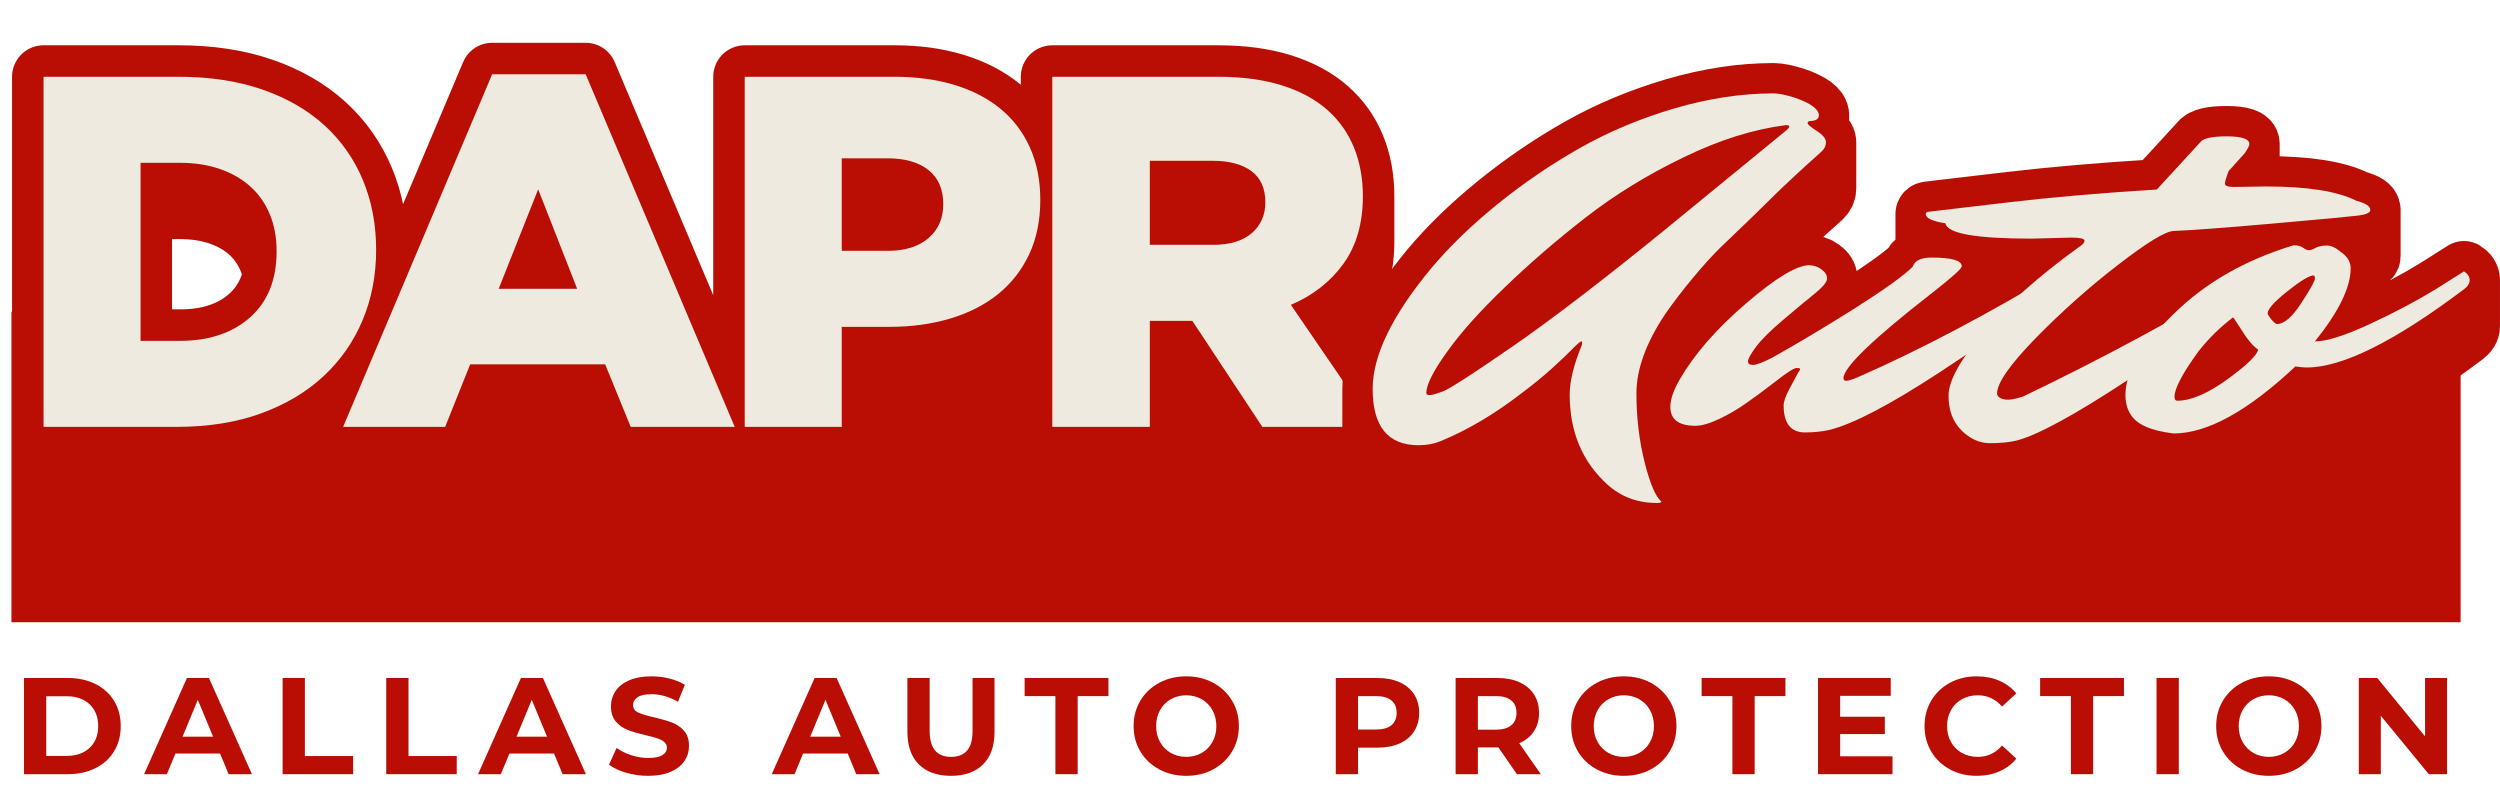 <svg xmlns="http://www.w3.org/2000/svg" xmlns:xlink="http://www.w3.org/1999/xlink" width="454px" height="146px" viewBox="0 0 454.046 145.934">
    <g id="c956cbf4-bb77-4fb8-9268-3494d9270aea">
<g style="">
		<g id="c956cbf4-bb77-4fb8-9268-3494d9270aea-child-0">
<path style="stroke: rgb(193,193,193); stroke-width: 0; stroke-dasharray: none; stroke-linecap: butt; stroke-dashoffset: 0; stroke-linejoin: miter; stroke-miterlimit: 4; fill: rgb(186,14,5); fill-rule: nonzero; opacity: 1;" d="M2.074,112.966v-56.389h444.817v56.389z" stroke-linecap="round"></path>
</g>
</g>
</g>
<g style="" id="77fd27e5-94ea-4431-9b89-4862a29af39e">
<g style=""><path d="M-235.057 -10.279L-226.586 -10.279Q-223.549 -10.279 -221.218 -9.12Q-218.887 -7.961 -217.595 -5.857Q-216.303 -3.752 -216.303 -0.955Q-216.303 1.842 -217.595 3.946Q-218.887 6.051 -221.218 7.21Q-223.549 8.368 -226.586 8.368L-235.057 8.368ZM-226.799 4.825Q-224.002 4.825 -222.337 3.267Q-220.672 1.709 -220.672 -0.955Q-220.672 -3.619 -222.337 -5.178Q-224.002 -6.736 -226.799 -6.736L-230.742 -6.736L-230.742 4.825Z" fill="rgb(186, 14, 5)" transform="matrix(0.937 0 0 0.937 224.601 132.724) translate(0 5.99999978589949e-8)"></path><path d="M-197.044 4.372L-205.701 4.372L-207.353 8.368L-211.775 8.368L-203.464 -10.279L-199.201 -10.279L-190.863 8.368L-195.392 8.368ZM-198.402 1.096L-201.359 -6.043L-204.316 1.096Z" fill="rgb(186, 14, 5)" transform="matrix(0.937 0 0 0.937 224.601 132.724) translate(0 5.99999978589949e-8)"></path><path d="M-184.923 -10.279L-180.607 -10.279L-180.607 4.852L-171.257 4.852L-171.257 8.368L-184.923 8.368Z" fill="rgb(186, 14, 5)" transform="matrix(0.937 0 0 0.937 224.601 132.724) translate(0 5.99999978589949e-8)"></path><path d="M-164.837 -10.279L-160.522 -10.279L-160.522 4.852L-151.172 4.852L-151.172 8.368L-164.837 8.368Z" fill="rgb(186, 14, 5)" transform="matrix(0.937 0 0 0.937 224.601 132.724) translate(0 5.99999978589949e-8)"></path><path d="M-132.311 4.372L-140.969 4.372L-142.621 8.368L-147.043 8.368L-138.731 -10.279L-134.469 -10.279L-126.131 8.368L-130.66 8.368ZM-133.67 1.096L-136.627 -6.043L-139.584 1.096Z" fill="rgb(186, 14, 5)" transform="matrix(0.937 0 0 0.937 224.601 132.724) translate(0 5.99999978589949e-8)"></path><path d="M-114.064 8.688Q-116.275 8.688 -118.339 8.089Q-120.404 7.489 -121.656 6.53L-120.191 3.28Q-118.992 4.159 -117.341 4.692Q-115.689 5.225 -114.037 5.225Q-112.199 5.225 -111.32 4.679Q-110.441 4.133 -110.441 3.227Q-110.441 2.561 -110.961 2.122Q-111.48 1.682 -112.292 1.416Q-113.105 1.149 -114.49 0.83Q-116.621 0.323 -117.98 -0.183Q-119.338 -0.689 -120.311 -1.808Q-121.283 -2.927 -121.283 -4.791Q-121.283 -6.416 -120.404 -7.735Q-119.525 -9.053 -117.753 -9.826Q-115.982 -10.598 -113.425 -10.598Q-111.64 -10.598 -109.935 -10.172Q-108.23 -9.746 -106.951 -8.947L-108.283 -5.67Q-110.867 -7.135 -113.451 -7.135Q-115.263 -7.135 -116.128 -6.549Q-116.994 -5.963 -116.994 -5.004Q-116.994 -4.045 -115.995 -3.579Q-114.996 -3.113 -112.945 -2.66Q-110.814 -2.154 -109.455 -1.648Q-108.097 -1.142 -107.125 -0.05Q-106.152 1.043 -106.152 2.907Q-106.152 4.506 -107.045 5.824Q-107.937 7.143 -109.722 7.915Q-111.507 8.688 -114.064 8.688Z" fill="rgb(186, 14, 5)" transform="matrix(0.937 0 0 0.937 224.601 132.724) translate(0 5.99999978589949e-8)"></path><path d="" fill="rgb(186, 14, 5)" transform="matrix(0.937 0 0 0.937 224.601 132.724) translate(0 5.99999978589949e-8)"></path><path d="M-75.385 4.372L-84.042 4.372L-85.694 8.368L-90.116 8.368L-81.804 -10.279L-77.542 -10.279L-69.204 8.368L-73.733 8.368ZM-76.743 1.096L-79.7 -6.043L-82.657 1.096Z" fill="rgb(186, 14, 5)" transform="matrix(0.937 0 0 0.937 224.601 132.724) translate(0 5.99999978589949e-8)"></path><path d="M-55.379 8.688Q-59.375 8.688 -61.599 6.477Q-63.823 4.266 -63.823 0.164L-63.823 -10.279L-59.508 -10.279L-59.508 0.004Q-59.508 5.012 -55.352 5.012Q-53.328 5.012 -52.262 3.8Q-51.197 2.588 -51.197 0.004L-51.197 -10.279L-46.934 -10.279L-46.934 0.164Q-46.934 4.266 -49.159 6.477Q-51.383 8.688 -55.379 8.688Z" fill="rgb(186, 14, 5)" transform="matrix(0.937 0 0 0.937 224.601 132.724) translate(0 5.99999978589949e-8)"></path><path d="M-35.133 -6.763L-41.1 -6.763L-41.1 -10.279L-24.851 -10.279L-24.851 -6.763L-30.818 -6.763L-30.818 8.368L-35.133 8.368Z" fill="rgb(186, 14, 5)" transform="matrix(0.937 0 0 0.937 224.601 132.724) translate(0 5.99999978589949e-8)"></path><path d="M-9.773 8.688Q-12.677 8.688 -15.008 7.436Q-17.339 6.184 -18.657 3.986Q-19.976 1.789 -19.976 -0.955Q-19.976 -3.699 -18.657 -5.897Q-17.339 -8.094 -15.008 -9.346Q-12.677 -10.598 -9.773 -10.598Q-6.87 -10.598 -4.552 -9.346Q-2.235 -8.094 -0.903 -5.897Q0.429 -3.699 0.429 -0.955Q0.429 1.789 -0.903 3.986Q-2.235 6.184 -4.552 7.436Q-6.87 8.688 -9.773 8.688ZM-9.773 5.012Q-8.122 5.012 -6.79 4.253Q-5.458 3.493 -4.699 2.135Q-3.939 0.776 -3.939 -0.955Q-3.939 -2.687 -4.699 -4.045Q-5.458 -5.404 -6.79 -6.163Q-8.122 -6.922 -9.773 -6.922Q-11.425 -6.922 -12.757 -6.163Q-14.089 -5.404 -14.848 -4.045Q-15.607 -2.687 -15.607 -0.955Q-15.607 0.776 -14.848 2.135Q-14.089 3.493 -12.757 4.253Q-11.425 5.012 -9.773 5.012Z" fill="rgb(186, 14, 5)" transform="matrix(0.937 0 0 0.937 224.601 132.724) translate(0 5.99999978589949e-8)"></path><path d="" fill="rgb(186, 14, 5)" transform="matrix(0.937 0 0 0.937 224.601 132.724) translate(0 5.99999978589949e-8)"></path><path d="M27.281 -10.279Q29.759 -10.279 31.583 -9.453Q33.408 -8.627 34.394 -7.109Q35.379 -5.59 35.379 -3.513Q35.379 -1.461 34.394 0.07Q33.408 1.602 31.583 2.415Q29.759 3.227 27.281 3.227L23.525 3.227L23.525 8.368L19.21 8.368L19.21 -10.279L27.281 -10.279ZM27.041 -0.289Q28.986 -0.289 29.998 -1.128Q31.011 -1.968 31.011 -3.513Q31.011 -5.084 29.998 -5.923Q28.986 -6.763 27.041 -6.763L23.525 -6.763L23.525 -0.289L27.041 -0.289Z" fill="rgb(186, 14, 5)" transform="matrix(0.937 0 0 0.937 224.601 132.724) translate(0 5.99999978589949e-8)"></path><path d="M54.319 8.368L50.723 3.174L50.51 3.174L46.754 3.174L46.754 8.368L42.439 8.368L42.439 -10.279L50.51 -10.279Q52.987 -10.279 54.812 -9.453Q56.637 -8.627 57.623 -7.109Q58.608 -5.59 58.608 -3.513Q58.608 -1.435 57.609 0.07Q56.61 1.575 54.772 2.375L58.955 8.368ZM54.239 -3.513Q54.239 -5.084 53.227 -5.923Q52.215 -6.763 50.27 -6.763L46.754 -6.763L46.754 -0.263L50.27 -0.263Q52.215 -0.263 53.227 -1.115Q54.239 -1.968 54.239 -3.513Z" fill="rgb(186, 14, 5)" transform="matrix(0.937 0 0 0.937 224.601 132.724) translate(0 5.99999978589949e-8)"></path><path d="M75.044 8.688Q72.141 8.688 69.81 7.436Q67.479 6.184 66.16 3.986Q64.842 1.789 64.842 -0.955Q64.842 -3.699 66.16 -5.897Q67.479 -8.094 69.81 -9.346Q72.141 -10.598 75.044 -10.598Q77.948 -10.598 80.266 -9.346Q82.583 -8.094 83.915 -5.897Q85.247 -3.699 85.247 -0.955Q85.247 1.789 83.915 3.986Q82.583 6.184 80.266 7.436Q77.948 8.688 75.044 8.688ZM75.044 5.012Q76.696 5.012 78.028 4.253Q79.36 3.493 80.119 2.135Q80.878 0.776 80.878 -0.955Q80.878 -2.687 80.119 -4.045Q79.36 -5.404 78.028 -6.163Q76.696 -6.922 75.044 -6.922Q73.393 -6.922 72.061 -6.163Q70.729 -5.404 69.97 -4.045Q69.21 -2.687 69.21 -0.955Q69.21 0.776 69.97 2.135Q70.729 3.493 72.061 4.253Q73.393 5.012 75.044 5.012Z" fill="rgb(186, 14, 5)" transform="matrix(0.937 0 0 0.937 224.601 132.724) translate(0 5.99999978589949e-8)"></path><path d="M96.089 -6.763L90.122 -6.763L90.122 -10.279L106.371 -10.279L106.371 -6.763L100.404 -6.763L100.404 8.368L96.089 8.368Z" fill="rgb(186, 14, 5)" transform="matrix(0.937 0 0 0.937 224.601 132.724) translate(0 5.99999978589949e-8)"></path><path d="M127.123 4.905L127.123 8.368L112.685 8.368L112.685 -10.279L126.777 -10.279L126.777 -6.816L116.974 -6.816L116.974 -2.767L125.631 -2.767L125.631 0.59L116.974 0.59L116.974 4.905Z" fill="rgb(186, 14, 5)" transform="matrix(0.937 0 0 0.937 224.601 132.724) translate(0 5.99999978589949e-8)"></path><path d="M143.426 8.688Q140.576 8.688 138.271 7.449Q135.967 6.211 134.648 4.013Q133.33 1.815 133.33 -0.955Q133.33 -3.726 134.648 -5.923Q135.967 -8.121 138.271 -9.36Q140.576 -10.598 143.453 -10.598Q145.877 -10.598 147.835 -9.746Q149.793 -8.894 151.125 -7.295L148.354 -4.738Q146.463 -6.922 143.666 -6.922Q141.934 -6.922 140.576 -6.163Q139.217 -5.404 138.458 -4.045Q137.699 -2.687 137.699 -0.955Q137.699 0.776 138.458 2.135Q139.217 3.493 140.576 4.253Q141.934 5.012 143.666 5.012Q146.463 5.012 148.354 2.801L151.125 5.358Q149.793 6.983 147.821 7.836Q145.85 8.688 143.426 8.688Z" fill="rgb(186, 14, 5)" transform="matrix(0.937 0 0 0.937 224.601 132.724) translate(0 5.99999978589949e-8)"></path><path d="M161.7 -6.763L155.733 -6.763L155.733 -10.279L171.983 -10.279L171.983 -6.763L166.016 -6.763L166.016 8.368L161.7 8.368Z" fill="rgb(186, 14, 5)" transform="matrix(0.937 0 0 0.937 224.601 132.724) translate(0 5.99999978589949e-8)"></path><path d="M178.296 -10.279L182.612 -10.279L182.612 8.368L178.296 8.368Z" fill="rgb(186, 14, 5)" transform="matrix(0.937 0 0 0.937 224.601 132.724) translate(0 5.99999978589949e-8)"></path><path d="M200.06 8.688Q197.156 8.688 194.825 7.436Q192.494 6.184 191.176 3.986Q189.857 1.789 189.857 -0.955Q189.857 -3.699 191.176 -5.897Q192.494 -8.094 194.825 -9.346Q197.156 -10.598 200.06 -10.598Q202.964 -10.598 205.281 -9.346Q207.599 -8.094 208.931 -5.897Q210.263 -3.699 210.263 -0.955Q210.263 1.789 208.931 3.986Q207.599 6.184 205.281 7.436Q202.964 8.688 200.06 8.688ZM200.06 5.012Q201.711 5.012 203.043 4.253Q204.375 3.493 205.135 2.135Q205.894 0.776 205.894 -0.955Q205.894 -2.687 205.135 -4.045Q204.375 -5.404 203.043 -6.163Q201.711 -6.922 200.06 -6.922Q198.408 -6.922 197.076 -6.163Q195.744 -5.404 194.985 -4.045Q194.226 -2.687 194.226 -0.955Q194.226 0.776 194.985 2.135Q195.744 3.493 197.076 4.253Q198.408 5.012 200.06 5.012Z" fill="rgb(186, 14, 5)" transform="matrix(0.937 0 0 0.937 224.601 132.724) translate(0 5.99999978589949e-8)"></path><path d="M234.61 -10.279L234.61 8.368L231.067 8.368L221.77 -2.953L221.77 8.368L217.508 8.368L217.508 -10.279L221.078 -10.279L230.348 1.043L230.348 -10.279Z" fill="rgb(186, 14, 5)" transform="matrix(0.937 0 0 0.937 224.601 132.724) translate(0 5.99999978589949e-8)"></path></g></g>
<g style="" id="e5a1405b-1054-42bc-aea4-995b997b8311">
<g style=""><path d="M-83.111,27.368v8.54c4.702,-1.716 8.673,-4.082 11.914,-7.101v-8.54c-3.241,3.018 -7.212,5.385 -11.914,7.101zM-71.197,20.267v8.54c3.241,-3.018 5.719,-6.576 7.434,-10.675v-8.54c-1.716,4.098 -4.194,7.657 -7.434,10.675zM-63.763,9.592v8.54c1.716,-4.098 2.573,-8.562 2.573,-13.391v-8.54c0,4.829 -0.858,9.293 -2.573,13.391zM-124.571,-36.777v8.54v66.718v-8.54v-66.718zM-124.571,29.941v8.54h25.353v-8.54h-25.353zM-99.219,29.941v8.54c6.036,0 11.406,-0.858 16.108,-2.573v-8.54c-4.702,1.716 -10.071,2.573 -16.108,2.573zM-83.111,27.368c4.702,-1.716 8.673,-4.082 11.914,-7.101c3.241,-3.018 5.719,-6.576 7.434,-10.675c1.716,-4.098 2.573,-8.562 2.573,-13.391c0,-4.829 -0.842,-9.261 -2.526,-13.296c-1.684,-4.035 -4.13,-7.514 -7.339,-10.437c-3.209,-2.923 -7.148,-5.194 -11.819,-6.815c-4.67,-1.62 -9.992,-2.43 -15.965,-2.43h-25.734v66.718h25.353c6.036,0 11.406,-0.858 16.108,-2.573zM-91.07,-19.239v8.54c2.256,0.762 4.194,1.859 5.814,3.288v-8.54c-1.62,-1.43 -3.558,-2.526 -5.814,-3.288zM-85.256,-15.951v8.54c1.62,1.43 2.875,3.193 3.765,5.29v-8.54c-0.89,-2.097 -2.144,-3.86 -3.765,-5.29zM-81.491,-10.661v8.54c0.89,2.097 1.334,4.48 1.334,7.148v-8.54c0,-2.669 -0.445,-5.051 -1.334,-7.148zM-106.081,-20.383v8.54h7.53v-8.54h-7.53zM-98.552,-20.383v8.54c2.732,0 5.226,0.381 7.482,1.144v-8.54c-2.256,-0.762 -4.75,-1.144 -7.482,-1.144zM-91.07,-19.239c2.256,0.762 4.194,1.859 5.814,3.288c1.62,1.43 2.875,3.193 3.765,5.29c0.89,2.097 1.334,4.48 1.334,7.148c0,5.401 -1.684,9.595 -5.051,12.581c-3.368,2.986 -7.816,4.48 -13.344,4.48h-7.53v-33.931h7.53c2.732,0 5.226,0.381 7.482,1.144zM-48.037,29.941v8.54l4.766,-11.914v-8.54l-4.766,11.914zM-43.271,18.027v8.54h25.734v-8.54h-25.734zM-17.537,18.027v8.54l4.861,11.914v-8.54l-4.861,-11.914zM-12.676,29.941v8.54h19.825l0,-8.54h-19.825zM-67.48,29.941v8.54h19.443v-8.54h-19.443zM-48.037,29.941l4.766,-11.914h25.734l4.861,11.914h19.825l-28.403,-67.194h-17.823l-28.403,67.194zM-30.309,-15.332v8.54l7.434,18.967v-8.54l-7.434,-18.967zM-37.838,3.635v8.54l7.53,-18.967v-8.54l-7.53,18.967zM-30.309,-15.332l7.434,18.967h-14.964zM36.695,10.879v8.54c4.13,0 7.958,-0.524 11.485,-1.573v-8.54c-3.527,1.048 -7.355,1.573 -11.485,1.573zM48.18,9.306v8.54c3.527,-1.048 6.561,-2.589 9.102,-4.623v-8.54c-2.542,2.033 -5.576,3.574 -9.102,4.623zM57.282,4.684v8.54c2.542,-2.033 4.527,-4.559 5.957,-7.577v-8.54c-1.43,3.018 -3.415,5.544 -5.957,7.577zM63.239,-2.894v8.54c1.43,-3.018 2.144,-6.497 2.144,-10.437v-8.54c0,3.94 -0.715,7.418 -2.144,10.437zM9.055,29.941v8.54h18.49v-8.54h-18.49zM27.545,10.879v8.54h9.15v-8.54h-9.15zM36.695,10.879c4.13,0 7.958,-0.524 11.485,-1.573c3.527,-1.048 6.561,-2.589 9.102,-4.623c2.542,-2.033 4.527,-4.559 5.957,-7.577c1.43,-3.018 2.144,-6.497 2.144,-10.437c0,-3.685 -0.651,-6.989 -1.954,-9.912c-1.303,-2.923 -3.161,-5.385 -5.576,-7.387c-2.415,-2.002 -5.337,-3.527 -8.769,-4.575c-3.431,-1.048 -7.244,-1.573 -11.437,-1.573h-28.593v66.718h18.49v-19.062zM44.081,-19.001v8.54c1.874,1.493 2.812,3.669 2.812,6.529v-8.54c0,-2.859 -0.937,-5.036 -2.812,-6.529zM27.545,-3.608v8.54v-17.633v-8.54v17.633zM27.545,-21.241v8.54h8.673v-8.54h-8.673zM36.218,-21.241v8.54c3.368,0 5.989,0.747 7.863,2.24v-8.54c-1.874,-1.493 -4.495,-2.24 -7.863,-2.24zM44.081,-19.001c1.874,1.493 2.812,3.669 2.812,6.529c0,2.669 -0.937,4.813 -2.812,6.433c-1.874,1.62 -4.464,2.43 -7.768,2.43h-8.769v-17.633h8.673c3.368,0 5.989,0.747 7.863,2.24zM107.701,29.941v8.54h21.35v-8.54h-21.35zM113.134,6.685v8.54c4.194,-1.779 7.53,-4.384 10.008,-7.816v-8.54c-2.478,3.431 -5.814,6.036 -10.008,7.816zM123.142,-1.13v8.54c2.478,-3.431 3.717,-7.72 3.717,-12.867v-8.54c0,5.147 -1.239,9.436 -3.717,12.867zM67.671,29.941v8.54h18.586v-8.54h-18.586zM86.256,9.735v8.54h8.101v-8.54h-8.101zM94.358,9.735v8.54l13.344,20.206v-8.54l-13.344,-20.206zM107.701,29.941h21.35l-15.917,-23.256c4.194,-1.779 7.53,-4.384 10.008,-7.816c2.478,-3.431 3.717,-7.72 3.717,-12.867c0,-3.431 -0.572,-6.545 -1.716,-9.34c-1.144,-2.796 -2.859,-5.194 -5.147,-7.196c-2.287,-2.002 -5.163,-3.542 -8.626,-4.623c-3.463,-1.08 -7.514,-1.62 -12.152,-1.62h-31.548v66.718h18.586v-20.206h8.101zM105.605,-18.811v8.54c1.779,1.303 2.669,3.288 2.669,5.957v-8.54c0,-2.669 -0.89,-4.654 -2.669,-5.957zM86.256,-4.752v8.54v-16.012v-8.54v16.012zM86.256,-20.764v8.54h12.009v-8.54h-12.009zM98.266,-20.764v8.54c3.113,0 5.56,0.651 7.339,1.954v-8.54c-1.779,-1.303 -4.225,-1.954 -7.339,-1.954zM105.605,-18.811c1.779,1.303 2.669,3.288 2.669,5.957c0,2.415 -0.858,4.368 -2.573,5.862c-1.716,1.493 -4.162,2.24 -7.339,2.24h-12.104v-16.012h12.009c3.113,0 5.56,0.651 7.339,1.954z" fill="rgb(186, 14, 5)" stroke="rgb(186, 14, 5)" stroke-width="12" stroke-linejoin="round" transform="matrix(0.953 0 0 0.953 126.626 49.609) translate(0 -0.689)"></path><path d="M-99.219 29.941L-124.571 29.941L-124.571 -36.777L-98.838 -36.777Q-89.878 -36.777 -82.873 -34.346Q-75.868 -31.916 -71.054 -27.532Q-66.241 -23.147 -63.715 -17.095Q-61.19 -11.043 -61.19 -3.799Q-61.19 3.445 -63.763 9.592Q-66.336 15.74 -71.197 20.267Q-76.058 24.794 -83.111 27.368Q-90.164 29.941 -99.219 29.941ZM-98.552 -20.383L-106.081 -20.383L-106.081 13.547L-98.552 13.547Q-90.26 13.547 -85.208 9.068Q-80.157 4.588 -80.157 -3.513Q-80.157 -7.516 -81.491 -10.661Q-82.825 -13.807 -85.256 -15.951Q-87.686 -18.096 -91.07 -19.239Q-94.453 -20.383 -98.552 -20.383Z" fill="rgb(238, 234, 223)" transform="matrix(0.953 0 0 0.953 126.626 49.609) translate(0 -0.689)"></path><path d="M-67.48 29.941L-39.078 -37.253L-21.254 -37.253L7.148 29.941L-12.676 29.941L-17.537 18.027L-43.271 18.027L-48.037 29.941ZM-37.838 3.635L-22.875 3.635L-30.309 -15.332Z" fill="rgb(238, 234, 223)" transform="matrix(0.953 0 0 0.953 126.626 49.609) translate(0 -0.689)"></path><path d="M27.545 10.879L27.545 29.941L9.055 29.941L9.055 -36.777L37.648 -36.777Q43.938 -36.777 49.085 -35.204Q54.232 -33.631 57.854 -30.629Q61.476 -27.627 63.429 -23.243Q65.383 -18.858 65.383 -13.33Q65.383 -7.421 63.239 -2.894Q61.094 1.634 57.282 4.684Q53.469 7.734 48.18 9.306Q42.89 10.879 36.695 10.879ZM36.218 -21.241L27.545 -21.241L27.545 -3.608L36.313 -3.608Q41.27 -3.608 44.081 -6.039Q46.893 -8.469 46.893 -12.472Q46.893 -16.761 44.081 -19.001Q41.27 -21.241 36.218 -21.241Z" fill="rgb(238, 234, 223)" transform="matrix(0.953 0 0 0.953 126.626 49.609) translate(0 -0.689)"></path><path d="M94.358 9.735L86.256 9.735L86.256 29.941L67.671 29.941L67.671 -36.777L99.219 -36.777Q106.176 -36.777 111.371 -35.156Q116.565 -33.536 119.997 -30.534Q123.428 -27.532 125.143 -23.338Q126.859 -19.144 126.859 -13.997Q126.859 -6.277 123.142 -1.13Q119.425 4.016 113.134 6.685L129.051 29.941L107.701 29.941ZM98.266 -20.764L86.256 -20.764L86.256 -4.752L98.361 -4.752Q103.126 -4.752 105.7 -6.992Q108.273 -9.232 108.273 -12.854Q108.273 -16.857 105.605 -18.811Q102.936 -20.764 98.266 -20.764Z" fill="rgb(238, 234, 223)" transform="matrix(0.953 0 0 0.953 126.626 49.609) translate(0 -0.689)"></path></g></g>
<g style="" id="4d1570e6-36d8-474d-857b-0ab8534c9d57">
<g style=""><path d="M-69.534,12.483v9.13c0,7.352 2.49,13.287 7.471,17.806v-9.13c-4.981,-4.519 -7.471,-10.454 -7.471,-17.806zM-62.063,30.289v9.13c2.706,2.428 5.988,3.642 9.845,3.642v-9.13c-3.857,0 -7.139,-1.214 -9.845,-3.642zM-52.218,33.932v9.13c0.544,0 0.816,-0.101 0.816,-0.304v-9.13c0,0.202 -0.272,0.304 -0.816,0.304zM-56.332,12.23v9.13c0,-4.755 1.909,-9.999 5.726,-15.732v-9.13c-3.817,5.733 -5.726,10.977 -5.726,15.732zM-50.606,-3.502v9.13c1.651,-2.361 3.475,-4.738 5.472,-7.133v-9.13c-1.997,2.394 -3.821,4.772 -5.472,7.133zM-45.134,-10.635v9.13c1.99,-2.394 3.793,-4.384 5.408,-5.969v-9.13c-1.615,1.585 -3.418,3.575 -5.408,5.969zM-39.726,-16.604v9.13c1.629,-1.585 3.086,-2.985 4.373,-4.199v-9.13c-1.286,1.214 -2.744,2.614 -4.373,4.199zM-35.353,-20.802v9.13c1.278,-1.214 3.164,-3.052 5.658,-5.514v-9.13c-2.494,2.462 -4.38,4.3 -5.658,5.514zM-29.696,-26.316v9.13c2.484,-2.462 5.802,-5.548 9.956,-9.257v-9.13c-4.154,3.71 -7.472,6.795 -9.956,9.257zM-19.74,-35.574v9.13c0.602,-0.54 0.903,-1.163 0.903,-1.872v-9.13c0,0.708 -0.301,1.332 -0.903,1.872zM-22.465,-41.239v9.13c0,-0.27 0.208,-0.405 0.624,-0.405v-9.13c-0.416,0 -0.624,0.135 -0.624,0.405zM-21.841,-41.644v9.13c1.067,-0.067 1.6,-0.438 1.6,-1.113v-9.13c0,0.674 -0.533,1.045 -1.6,1.113zM-108.515,11.37v9.13c0,7.419 3.031,11.129 9.093,11.129v-9.13c-6.062,0 -9.093,-3.71 -9.093,-11.129zM-99.422,22.499v9.13c1.586,0 3.037,-0.27 4.352,-0.809v-9.13c-1.315,0.54 -2.766,0.809 -4.352,0.809zM-95.07,21.69v9.13c5.407,-2.226 10.802,-5.43 16.186,-9.611v-9.13c-5.384,4.182 -10.78,7.386 -16.186,9.611zM-78.884,12.078v9.13c1.994,-1.484 3.934,-3.069 5.818,-4.755v-9.13c-1.884,1.686 -3.824,3.271 -5.818,4.755zM-73.065,7.323v9.13c1.848,-1.686 3.058,-2.833 3.632,-3.44v-9.13c-0.573,0.607 -1.784,1.754 -3.632,3.44zM-69.433,3.884v9.13c0.591,-0.607 1.076,-1.079 1.455,-1.416v-9.13c-0.379,0.337 -0.864,0.809 -1.455,1.416zM-67.978,2.467v9.13c0.381,-0.337 0.625,-0.506 0.735,-0.506v-9.13c-0.109,0 -0.354,0.169 -0.735,0.506zM-67.244,1.961v9.13c0.123,0 0.184,0.067 0.184,0.202v-9.13c0,-0.135 -0.061,-0.202 -0.184,-0.202zM-69.534,12.483c0,7.352 2.49,13.287 7.471,17.806c2.706,2.428 5.988,3.642 9.845,3.642c0.544,0 0.816,-0.101 0.816,-0.304c-1.145,-0.944 -2.256,-3.558 -3.331,-7.841c-1.066,-4.283 -1.599,-8.802 -1.599,-13.557c0,-4.755 1.909,-9.999 5.726,-15.732c1.651,-2.361 3.475,-4.738 5.472,-7.133c1.99,-2.394 3.793,-4.384 5.408,-5.969c1.629,-1.585 3.086,-2.985 4.373,-4.199c1.278,-1.214 3.164,-3.052 5.658,-5.514c2.484,-2.462 5.802,-5.548 9.956,-9.257c0.602,-0.54 0.903,-1.163 0.903,-1.872c0,-0.708 -0.601,-1.45 -1.804,-2.226c-1.216,-0.776 -1.824,-1.298 -1.824,-1.568c0,-0.27 0.208,-0.405 0.624,-0.405c1.067,-0.067 1.6,-0.438 1.6,-1.113c0,-1.214 -1.529,-2.361 -4.588,-3.44c-1.849,-0.607 -3.307,-0.911 -4.375,-0.911c-6.33,0 -12.884,0.995 -19.662,2.985c-6.731,1.99 -12.96,4.603 -18.684,7.841c-5.711,3.238 -11.129,6.93 -16.254,11.078c-5.12,4.148 -9.496,8.38 -13.128,12.697c-7.722,9.308 -11.583,17.267 -11.583,23.877c0,7.419 3.031,11.129 9.093,11.129c1.586,0 3.037,-0.27 4.352,-0.809c5.407,-2.226 10.802,-5.43 16.186,-9.611c1.994,-1.484 3.934,-3.069 5.818,-4.755c1.848,-1.686 3.058,-2.833 3.632,-3.44c0.591,-0.607 1.076,-1.079 1.455,-1.416c0.381,-0.337 0.625,-0.506 0.735,-0.506c0.123,0 0.184,0.067 0.184,0.202c0,0.135 -0.034,0.337 -0.102,0.607c-1.581,3.845 -2.372,7.082 -2.372,9.713zM-97.906,12.18v9.13c0,-1.619 1.354,-4.317 4.063,-8.094v-9.13c-2.709,3.777 -4.063,6.475 -4.063,8.094zM-93.843,4.086v9.13c2.675,-3.777 6.47,-8.026 11.386,-12.748v-9.13c-4.916,4.721 -8.711,8.971 -11.386,12.748zM-82.457,-8.662v9.13c4.88,-4.721 10.225,-9.342 16.034,-13.861v-9.13c-5.809,4.519 -11.154,9.139 -16.034,13.861zM-66.422,-22.522v9.13c5.802,-4.519 12.278,-8.498 19.426,-11.938v-9.13c-7.148,3.44 -13.624,7.419 -19.426,11.938zM-46.996,-34.461v9.13c7.07,-3.44 13.831,-5.564 20.283,-6.374v-9.13c-6.453,0.809 -13.214,2.934 -20.283,6.374zM-26.713,-40.835v9.13c0.413,0 0.619,0.101 0.619,0.304v-9.13c0,-0.202 -0.206,-0.304 -0.619,-0.304zM-80.781,2.922c-7.86,5.43 -12.455,8.397 -13.788,8.903c-1.329,0.506 -2.218,0.759 -2.668,0.759c-0.446,0 -0.669,-0.135 -0.669,-0.405c0,-1.619 1.354,-4.317 4.063,-8.094c2.675,-3.777 6.47,-8.026 11.386,-12.748c4.88,-4.721 10.225,-9.342 16.034,-13.861c5.802,-4.519 12.278,-8.498 19.426,-11.938c7.07,-3.44 13.831,-5.564 20.283,-6.374c0.413,0 0.619,0.101 0.619,0.304c0,0.202 -0.305,0.54 -0.916,1.012l-23.847,19.526c-12.117,9.847 -22.091,17.486 -29.925,22.915zM-15.366,9.246v9.13c0,-2.158 5.851,-7.79 17.554,-16.896l0,-9.13c-11.702,9.105 -17.554,14.737 -17.554,16.896zM2.187,-7.65l0,9.13c3.895,-3.035 5.843,-4.789 5.843,-5.261v-9.13c0,0.472 -1.948,2.226 -5.843,5.261zM-34.263,5.907v9.13c0,-0.472 0.519,-1.416 1.557,-2.833v-9.13c-1.038,1.416 -1.557,2.361 -1.557,2.833zM-32.706,3.074v9.13c1.042,-1.416 2.818,-3.187 5.326,-5.312v-9.13c-2.508,2.125 -4.284,3.895 -5.326,5.312zM-27.38,-2.237v9.13c2.496,-2.125 4.584,-3.861 6.264,-5.21v-9.13c-1.68,1.349 -3.768,3.086 -6.264,5.21zM-21.116,-7.448v9.13c1.67,-1.349 2.505,-2.361 2.505,-3.035v-9.13c0,0.674 -0.835,1.686 -2.505,3.035zM-49.623,14.911v9.13c0,2.496 1.66,3.743 4.98,3.743v-9.13c-3.32,0 -4.98,-1.248 -4.98,-3.743zM-44.643,18.655v9.13c1.238,0 2.845,-0.472 4.821,-1.416v-9.13c-1.977,0.944 -3.584,1.416 -4.821,1.416zM-39.821,17.238v9.13c1.933,-0.944 3.657,-1.956 5.171,-3.035v-9.13c-1.514,1.079 -3.238,2.091 -5.171,3.035zM-34.651,14.203v9.13c1.557,-1.079 3.495,-2.512 5.816,-4.3v-9.13c-2.321,1.787 -4.259,3.221 -5.816,4.3zM-28.835,9.903v9.13c2.273,-1.787 3.675,-2.681 4.205,-2.681v-9.13c-0.53,0 -1.931,0.894 -4.205,2.681zM-24.63,7.222v9.13c0.447,0 0.671,0.067 0.671,0.202v-9.13c0,-0.135 -0.224,-0.202 -0.671,-0.202zM-27.207,14.608v9.13c0,3.575 1.415,5.362 4.244,5.362v-9.13c-2.829,0 -4.244,-1.787 -4.244,-5.362zM-22.963,19.97v9.13c1.748,0 3.358,-0.169 4.829,-0.506v-9.13c-1.471,0.337 -3.081,0.506 -4.829,0.506zM-18.134,19.464v9.13c4.658,-1.147 11.889,-4.924 21.694,-11.331l0,-9.13c-9.805,6.408 -17.037,10.185 -21.694,11.331zM3.56,8.133l0,9.13c3.724,-2.428 7.744,-5.126 12.058,-8.094v-9.13c-4.315,2.968 -8.334,5.666 -12.058,8.094zM15.618,0.039v9.13c4.315,-2.968 7.244,-5.025 8.788,-6.171v-9.13c-1.544,1.147 -4.474,3.204 -8.788,6.171zM24.407,-6.132v9.13c1.537,-1.147 2.734,-2.023 3.59,-2.63v-9.13c-0.856,0.607 -2.053,1.484 -3.59,2.63zM27.997,-8.763v9.13c0.788,-0.607 1.182,-1.248 1.182,-1.922v-9.13c0,0.674 -0.394,1.315 -1.182,1.922zM-14.812,9.752c-0.37,0 -0.555,-0.169 -0.555,-0.506c0,-2.158 5.851,-7.79 17.554,-16.896c3.895,-3.035 5.843,-4.789 5.843,-5.261c0,-1.147 -1.999,-1.72 -5.996,-1.72c-2.068,0 -3.306,0.607 -3.713,1.821c-1.746,1.754 -5.652,4.553 -11.72,8.397c-6.127,3.845 -11.56,7.082 -16.297,9.713c-1.747,0.877 -2.945,1.315 -3.595,1.315c-0.648,0 -0.972,-0.236 -0.972,-0.708c0,-0.472 0.519,-1.416 1.557,-2.833c1.042,-1.416 2.818,-3.187 5.326,-5.312c2.496,-2.125 4.584,-3.861 6.264,-5.21c1.67,-1.349 2.505,-2.361 2.505,-3.035c0,-0.674 -0.376,-1.282 -1.128,-1.821c-0.734,-0.54 -1.568,-0.809 -2.5,-0.809c-2.487,0.067 -6.632,2.597 -12.435,7.588c-5.816,4.991 -10.17,9.982 -13.062,14.973c-1.258,2.158 -1.886,3.979 -1.886,5.463c0,2.496 1.66,3.743 4.98,3.743c1.238,0 2.845,-0.472 4.821,-1.416c1.933,-0.944 3.657,-1.956 5.171,-3.035c1.557,-1.079 3.495,-2.512 5.816,-4.3c2.273,-1.787 3.675,-2.681 4.205,-2.681c0.447,0 0.671,0.067 0.671,0.202c0,0.135 -0.041,0.253 -0.124,0.354c-0.083,0.101 -0.166,0.219 -0.249,0.354c-0.083,0.135 -0.182,0.32 -0.298,0.556c-0.132,0.236 -0.596,1.096 -1.389,2.58c-0.792,1.484 -1.188,2.597 -1.188,3.339c0,3.575 1.415,5.362 4.244,5.362c1.748,0 3.358,-0.169 4.829,-0.506c4.658,-1.147 11.889,-4.924 21.694,-11.331c3.724,-2.428 7.744,-5.126 12.058,-8.094c4.315,-2.968 7.244,-5.025 8.788,-6.171c1.537,-1.147 2.734,-2.023 3.59,-2.63c0.788,-0.607 1.182,-1.248 1.182,-1.922c0,-0.674 -0.361,-1.248 -1.084,-1.72c-14.866,8.971 -28.487,16.154 -40.862,21.55c-0.993,0.405 -1.675,0.607 -2.045,0.607zM60.09,-29.301v9.13c0.072,-0.54 0.316,-1.349 0.732,-2.428v-9.13c-0.416,1.079 -0.66,1.889 -0.732,2.428zM60.822,-31.729v9.13l3.187,-3.541v-9.13l-3.187,3.541zM64.009,-35.27v9.13c0.614,-0.877 0.921,-1.484 0.921,-1.821v-9.13c0,0.337 -0.307,0.944 -0.921,1.821zM0.916,-23.231l0,9.13c0,0.809 1.297,1.416 3.89,1.821l0,-9.13c-2.593,-0.405 -3.89,-1.012 -3.89,-1.821zM4.805,-21.409l0,9.13c0.322,2.023 6,3.035 17.035,3.035v-9.13c-11.035,0 -16.713,-1.012 -17.035,-3.035zM21.841,-18.374v9.13l7.855,-0.202v-9.13l-7.855,0.202zM29.696,-18.577v9.13c1.747,0 2.62,0.202 2.62,0.607v-9.13c0,-0.405 -0.873,-0.607 -2.62,-0.607zM5.415,12.686l0,9.13c0,2.9 0.855,5.194 2.564,6.88l0,-9.13c-1.71,-1.686 -2.564,-3.979 -2.564,-6.88zM7.98,19.565l0,9.13c1.69,1.686 3.564,2.529 5.621,2.529v-9.13c-2.057,0 -3.931,-0.843 -5.621,-2.529zM13.6,22.095v9.13c2.017,0 3.763,-0.169 5.237,-0.506v-9.13c-1.474,0.337 -3.22,0.506 -5.237,0.506zM18.837,21.589v9.13c4.177,-1.079 11.497,-5.059 21.96,-11.938v-9.13c-10.464,6.88 -17.784,10.859 -21.96,11.938zM40.797,9.65v9.13c3.885,-2.496 8.03,-5.328 12.435,-8.498v-9.13c-4.405,3.17 -8.55,6.003 -12.435,8.498zM53.233,1.152v9.13c4.399,-3.17 7.406,-5.362 9.022,-6.576v-9.13c-1.616,1.214 -4.623,3.406 -9.022,6.576zM62.255,-5.424v9.13c1.616,-1.214 2.84,-2.141 3.672,-2.782v-9.13c-0.832,0.641 -2.056,1.568 -3.672,2.782zM65.927,-8.207v9.13c0.823,-0.641 1.235,-1.298 1.235,-1.973v-9.13c0,0.674 -0.412,1.332 -1.235,1.973zM15.013,12.281v9.13c0,-2.091 2.567,-5.767 7.701,-11.028v-9.13c-5.134,5.261 -7.701,8.937 -7.701,11.028zM22.714,1.253v9.13c5.162,-5.261 10.586,-10.083 16.272,-14.468v-9.13c-5.686,4.384 -11.11,9.207 -16.272,14.468zM38.986,-13.215v9.13c5.68,-4.384 9.333,-6.61 10.958,-6.677v-9.13c-1.625,0.067 -5.278,2.293 -10.958,6.677zM49.944,-19.892v9.13c3.49,-0.135 10.047,-0.624 19.67,-1.467v-9.13c-9.624,0.843 -16.18,1.332 -19.67,1.467zM69.614,-21.359v9.13c9.562,-0.843 15.156,-1.366 16.784,-1.568v-9.13c-1.627,0.202 -7.222,0.725 -16.784,1.568zM86.398,-22.927v9.13c1.639,-0.202 2.459,-0.573 2.459,-1.113v-9.13c0,0.54 -0.82,0.911 -2.459,1.113zM60.09,-29.301c0.072,-0.54 0.316,-1.349 0.732,-2.428l3.187,-3.541c0.614,-0.877 0.921,-1.484 0.921,-1.821c0,-1.012 -1.498,-1.518 -4.495,-1.518c-2.971,0 -4.723,0.405 -5.256,1.214l-8.554,9.308c-10.975,0.674 -20.74,1.518 -29.295,2.529c-8.57,1.012 -13.16,1.551 -13.77,1.619c-0.61,0.067 -1.025,0.118 -1.246,0.152c-0.254,0.034 -0.551,0.067 -0.89,0.101c-0.339,0.034 -0.509,0.185 -0.509,0.455c0,0.809 1.297,1.416 3.89,1.821c0.322,2.023 6,3.035 17.035,3.035l7.855,-0.202c1.747,0 2.62,0.202 2.62,0.607c0,0.405 -0.391,0.843 -1.173,1.315c-7.936,5.733 -14.205,11.331 -18.806,16.795c-4.614,5.463 -6.921,9.645 -6.921,12.545c0,2.9 0.855,5.194 2.564,6.88c1.69,1.686 3.564,2.529 5.621,2.529c2.017,0 3.763,-0.169 5.237,-0.506c4.177,-1.079 11.497,-5.059 21.96,-11.938c3.885,-2.496 8.03,-5.328 12.435,-8.498c4.399,-3.17 7.406,-5.362 9.022,-6.576c1.616,-1.214 2.84,-2.141 3.672,-2.782c0.823,-0.641 1.235,-1.298 1.235,-1.973c0,-0.674 -0.384,-1.248 -1.152,-1.72c-14.823,8.971 -30.121,17.233 -45.894,24.787c-1.321,0.405 -2.283,0.607 -2.886,0.607c-0.654,0 -1.191,-0.118 -1.611,-0.354c-0.403,-0.236 -0.605,-0.523 -0.605,-0.86c0,-2.091 2.567,-5.767 7.701,-11.028c5.162,-5.261 10.586,-10.083 16.272,-14.468c5.68,-4.384 9.333,-6.61 10.958,-6.677c3.49,-0.135 10.047,-0.624 19.67,-1.467c9.562,-0.843 15.156,-1.366 16.784,-1.568c1.639,-0.202 2.459,-0.573 2.459,-1.113c0,-0.742 -0.917,-1.349 -2.75,-1.821c-3.727,-1.889 -9.702,-2.833 -17.925,-2.833l-6.374,0.101c-1.145,0 -1.717,-0.236 -1.717,-0.708zM50.126,12.888v9.13c0,-1.619 1.565,-4.586 4.696,-8.903v-9.13c-3.131,4.317 -4.696,7.284 -4.696,8.903zM54.822,3.985v9.13c2.004,-2.563 4.297,-4.823 6.878,-6.779v-9.13c-2.581,1.956 -4.874,4.215 -6.878,6.779zM61.7,-2.794v9.13c0.071,0 0.672,0.894 1.803,2.681v-9.13c-1.131,-1.787 -1.732,-2.681 -1.803,-2.681zM63.504,-0.113v9.13c1.117,1.787 2.172,3.018 3.165,3.693v-9.13c-0.993,-0.674 -2.048,-1.905 -3.165,-3.693zM50.126,12.888c0,-1.619 1.565,-4.586 4.696,-8.903c2.004,-2.563 4.297,-4.823 6.878,-6.779c0.071,0 0.672,0.894 1.803,2.681c1.117,1.787 2.172,3.018 3.165,3.693c-0.165,1.079 -2.185,3.035 -6.062,5.868c-3.916,2.833 -7.227,4.249 -9.933,4.249c-0.365,0 -0.548,-0.27 -0.548,-0.809zM68.546,-3.603v9.13c0,-0.809 1.299,-2.26 3.896,-4.35v-9.13c-2.598,2.091 -3.896,3.541 -3.896,4.35zM72.443,-7.954v9.13c2.637,-2.091 4.369,-3.136 5.198,-3.136v-9.13c-0.829,0 -2.561,1.045 -5.198,3.136zM77.641,-11.09v9.13c0.172,0 0.257,0.219 0.257,0.658v-9.13c0,-0.438 -0.086,-0.658 -0.257,-0.658zM77.898,-10.432c0,0.438 -0.895,2.04 -2.686,4.806c-1.794,2.765 -3.401,4.148 -4.819,4.148c-0.213,0 -0.586,-0.304 -1.12,-0.911c-0.484,-0.607 -0.726,-1.012 -0.726,-1.214c0,-0.809 1.299,-2.26 3.896,-4.35c2.637,-2.091 4.369,-3.136 5.198,-3.136c0.172,0 0.257,0.219 0.257,0.658zM40.417,12.483v9.13c0,1.551 0.325,2.833 0.974,3.845v-9.13c-0.649,-1.012 -0.974,-2.293 -0.974,-3.845zM41.391,16.328v9.13c1.166,2.023 4.017,3.305 8.553,3.845v-9.13c-4.536,-0.54 -7.387,-1.821 -8.553,-3.845zM49.944,20.172v9.13c6.649,0 14.678,-4.418 24.086,-13.254v-9.13c-9.408,8.836 -17.437,13.254 -24.086,13.254zM74.03,6.919v9.13c0.99,0.135 1.736,0.202 2.237,0.202v-9.13c-0.501,0 -1.247,-0.067 -2.237,-0.202zM76.267,7.121v9.13c7.054,0 17.429,-5.16 31.126,-15.479v-9.13c-13.697,10.32 -24.072,15.479 -31.126,15.479zM107.393,-8.358v9.13c0.748,-0.54 1.122,-1.147 1.122,-1.821v-9.13c0,0.674 -0.374,1.282 -1.122,1.821zM77.898,1.961v9.13c4.718,-5.868 7.077,-10.691 7.077,-14.468v-9.13c0,3.777 -2.359,8.6 -7.077,14.468zM84.975,-12.506c0,-1.282 -0.656,-2.361 -1.969,-3.238c-1.015,-0.877 -1.969,-1.298 -2.864,-1.265c-0.924,0.034 -1.653,0.202 -2.188,0.506c-0.541,0.304 -0.978,0.438 -1.313,0.405c-0.349,-0.034 -0.724,-0.202 -1.126,-0.506c-0.404,-0.304 -1.015,-0.455 -1.831,-0.455c-9.582,2.9 -17.495,7.436 -23.74,13.608c-6.351,6.171 -9.527,11.483 -9.527,15.935c0,1.551 0.325,2.833 0.974,3.845c1.166,2.023 4.017,3.305 8.553,3.845c6.649,0 14.678,-4.418 24.086,-13.254c0.99,0.135 1.736,0.202 2.237,0.202c7.054,0 17.429,-5.16 31.126,-15.479c0.748,-0.54 1.122,-1.147 1.122,-1.821c0,-0.674 -0.374,-1.248 -1.122,-1.72l-5.602,3.541c-3.736,2.293 -8.073,4.586 -13.011,6.88c-4.957,2.293 -8.584,3.44 -10.881,3.44c4.718,-5.868 7.077,-10.691 7.077,-14.468z" fill="rgb(186, 14, 5)" stroke="rgb(186, 14, 5)" stroke-width="12" stroke-linejoin="round" transform="matrix(0.918 0 0 0.918 348.917 54.118) translate(-7.531752999057062e-13 6.588)"></path><path d="M-67.162 2.771Q-67.059 2.366 -67.059 2.164Q-67.059 1.961 -67.244 1.961Q-67.407 1.961 -67.978 2.467Q-68.546 2.973 -69.433 3.884Q-70.294 4.794 -73.065 7.323Q-75.892 9.853 -78.884 12.078Q-86.96 18.351 -95.07 21.69Q-97.042 22.499 -99.422 22.499Q-108.515 22.499 -108.515 11.37Q-108.515 1.455 -96.932 -12.506Q-91.485 -18.981 -83.805 -25.203Q-76.117 -31.426 -67.55 -36.282Q-58.963 -41.138 -48.866 -44.123Q-38.699 -47.107 -29.204 -47.107Q-27.602 -47.107 -24.829 -46.197Q-20.241 -44.578 -20.241 -42.757Q-20.241 -41.745 -21.841 -41.644Q-22.465 -41.644 -22.465 -41.239Q-22.465 -40.835 -20.641 -39.671Q-18.837 -38.508 -18.837 -37.445Q-18.837 -36.383 -19.74 -35.574Q-25.97 -30.009 -29.696 -26.316Q-33.436 -22.624 -35.353 -20.802Q-37.283 -18.981 -39.726 -16.604Q-42.149 -14.226 -45.134 -10.635Q-48.129 -7.043 -50.606 -3.502Q-56.332 5.098 -56.332 12.23Q-56.332 19.363 -54.733 25.787Q-53.12 32.212 -51.402 33.628Q-51.402 33.932 -52.218 33.932Q-58.003 33.932 -62.063 30.289Q-69.534 23.511 -69.534 12.483Q-69.534 8.537 -67.162 2.771ZM-50.856 -19.993L-27.009 -39.519Q-26.094 -40.227 -26.094 -40.531Q-26.094 -40.835 -26.713 -40.835Q-36.392 -39.62 -46.996 -34.461Q-57.719 -29.301 -66.422 -22.522Q-75.136 -15.744 -82.457 -8.662Q-89.831 -1.58 -93.843 4.086Q-97.906 9.752 -97.906 12.18Q-97.906 12.584 -97.237 12.584Q-96.562 12.584 -94.569 11.826Q-92.57 11.067 -80.781 2.922Q-69.031 -5.222 -50.856 -19.993Z" fill="rgb(238, 234, 223)" transform="matrix(0.918 0 0 0.918 348.917 54.118) translate(-7.531752999057062e-13 6.588)"></path><path d="M-12.767 9.145Q5.796 1.051 28.096 -12.405Q29.179 -11.697 29.179 -10.685Q29.179 -9.674 27.997 -8.763Q26.713 -7.852 24.407 -6.132Q22.09 -4.413 15.618 0.039Q9.146 4.491 3.56 8.133Q-11.148 17.744 -18.134 19.464Q-20.341 19.97 -22.963 19.97Q-27.207 19.97 -27.207 14.608Q-27.207 13.495 -26.02 11.269Q-24.829 9.043 -24.63 8.689Q-24.456 8.335 -24.332 8.133Q-24.208 7.93 -24.084 7.779Q-23.959 7.627 -23.959 7.425Q-23.959 7.222 -24.63 7.222Q-25.425 7.222 -28.835 9.903Q-32.316 12.584 -34.651 14.203Q-36.922 15.822 -39.821 17.238Q-42.786 18.655 -44.643 18.655Q-49.623 18.655 -49.623 14.911Q-49.623 12.686 -47.737 9.448Q-43.399 1.961 -34.675 -5.525Q-25.97 -13.012 -22.24 -13.113Q-20.841 -13.113 -19.74 -12.304Q-18.611 -11.495 -18.611 -10.483Q-18.611 -9.471 -21.116 -7.448Q-23.636 -5.424 -27.38 -2.237Q-31.142 0.95 -32.706 3.074Q-34.263 5.199 -34.263 5.907Q-34.263 6.615 -33.29 6.615Q-32.316 6.615 -29.696 5.3Q-22.589 1.354 -13.398 -4.413Q-4.297 -10.179 -1.679 -12.81Q-1.068 -14.631 2.035 -14.631Q8.03 -14.631 8.03 -12.911Q8.03 -12.203 2.187 -7.65Q-15.366 6.008 -15.366 9.246Q-15.366 9.752 -14.812 9.752Q-14.257 9.752 -12.767 9.145Z" fill="rgb(238, 234, 223)" transform="matrix(0.918 0 0 0.918 348.917 54.118) translate(-7.531752999057062e-13 6.588)"></path><path d="M61.807 -28.593L68.182 -28.694Q80.515 -28.694 86.106 -25.861Q88.857 -25.153 88.857 -24.04Q88.857 -23.231 86.398 -22.927Q83.956 -22.624 69.614 -21.359Q55.179 -20.094 49.944 -19.892Q47.506 -19.791 38.986 -13.215Q30.456 -6.638 22.714 1.253Q15.013 9.145 15.013 12.281Q15.013 12.787 15.618 13.141Q16.248 13.495 17.229 13.495Q18.134 13.495 20.115 12.888Q43.775 1.557 66.009 -11.899Q67.162 -11.191 67.162 -10.179Q67.162 -9.168 65.927 -8.207Q64.679 -7.245 62.255 -5.424Q59.831 -3.603 53.233 1.152Q46.625 5.907 40.797 9.65Q25.102 19.97 18.837 21.589Q16.626 22.095 13.6 22.095Q10.515 22.095 7.98 19.565Q5.415 17.036 5.415 12.686Q5.415 8.335 12.337 0.14Q19.238 -8.055 31.142 -16.654Q32.316 -17.363 32.316 -17.97Q32.316 -18.577 29.696 -18.577L21.841 -18.374Q5.288 -18.374 4.805 -21.409Q0.916 -22.017 0.916 -23.231Q0.916 -23.635 1.424 -23.686Q1.933 -23.736 2.314 -23.787Q2.645 -23.838 3.56 -23.939Q4.475 -24.04 17.33 -25.558Q30.162 -27.075 46.625 -28.087L55.179 -37.395Q55.978 -38.609 60.435 -38.609Q64.93 -38.609 64.93 -37.091Q64.93 -36.585 64.009 -35.27L60.822 -31.729Q60.198 -30.11 60.09 -29.301Q60.09 -28.593 61.807 -28.593Z" fill="rgb(238, 234, 223)" transform="matrix(0.918 0 0 0.918 348.917 54.118) translate(-7.531752999057062e-13 6.588)"></path><path d="M50.674 13.697Q54.733 13.697 60.607 9.448Q66.422 5.199 66.669 3.58Q65.18 2.568 63.504 -0.113Q61.807 -2.794 61.7 -2.794Q57.828 0.14 54.822 3.985Q50.126 10.46 50.126 12.888Q50.126 13.697 50.674 13.697ZM77.641 -11.09Q76.398 -11.09 72.443 -7.954Q68.546 -4.817 68.546 -3.603Q68.546 -3.3 69.273 -2.389Q70.074 -1.479 70.393 -1.479Q72.521 -1.479 75.212 -5.627Q77.898 -9.775 77.898 -10.432Q77.898 -11.09 77.641 -11.09ZM77.898 1.961Q81.344 1.961 88.78 -1.479Q96.187 -4.918 101.791 -8.358L107.393 -11.899Q108.515 -11.191 108.515 -10.179Q108.515 -9.168 107.393 -8.358Q86.848 7.121 76.267 7.121Q75.515 7.121 74.03 6.919Q59.917 20.172 49.944 20.172Q43.14 19.363 41.391 16.328Q40.417 14.81 40.417 12.483Q40.417 5.806 49.944 -3.451Q59.311 -12.709 73.684 -17.059Q74.909 -17.059 75.515 -16.604Q76.117 -16.149 76.641 -16.098Q77.142 -16.047 77.953 -16.503Q78.757 -16.958 80.142 -17.008Q81.484 -17.059 83.006 -15.744Q84.975 -14.429 84.975 -12.506Q84.975 -6.841 77.898 1.961Z" fill="rgb(238, 234, 223)" transform="matrix(0.918 0 0 0.918 348.917 54.118) translate(-7.531752999057062e-13 6.588)"></path><path d="" fill="rgb(238, 234, 223)" transform="matrix(0.918 0 0 0.918 348.917 54.118) translate(-7.531752999057062e-13 6.588)"></path></g></g>

  </svg>